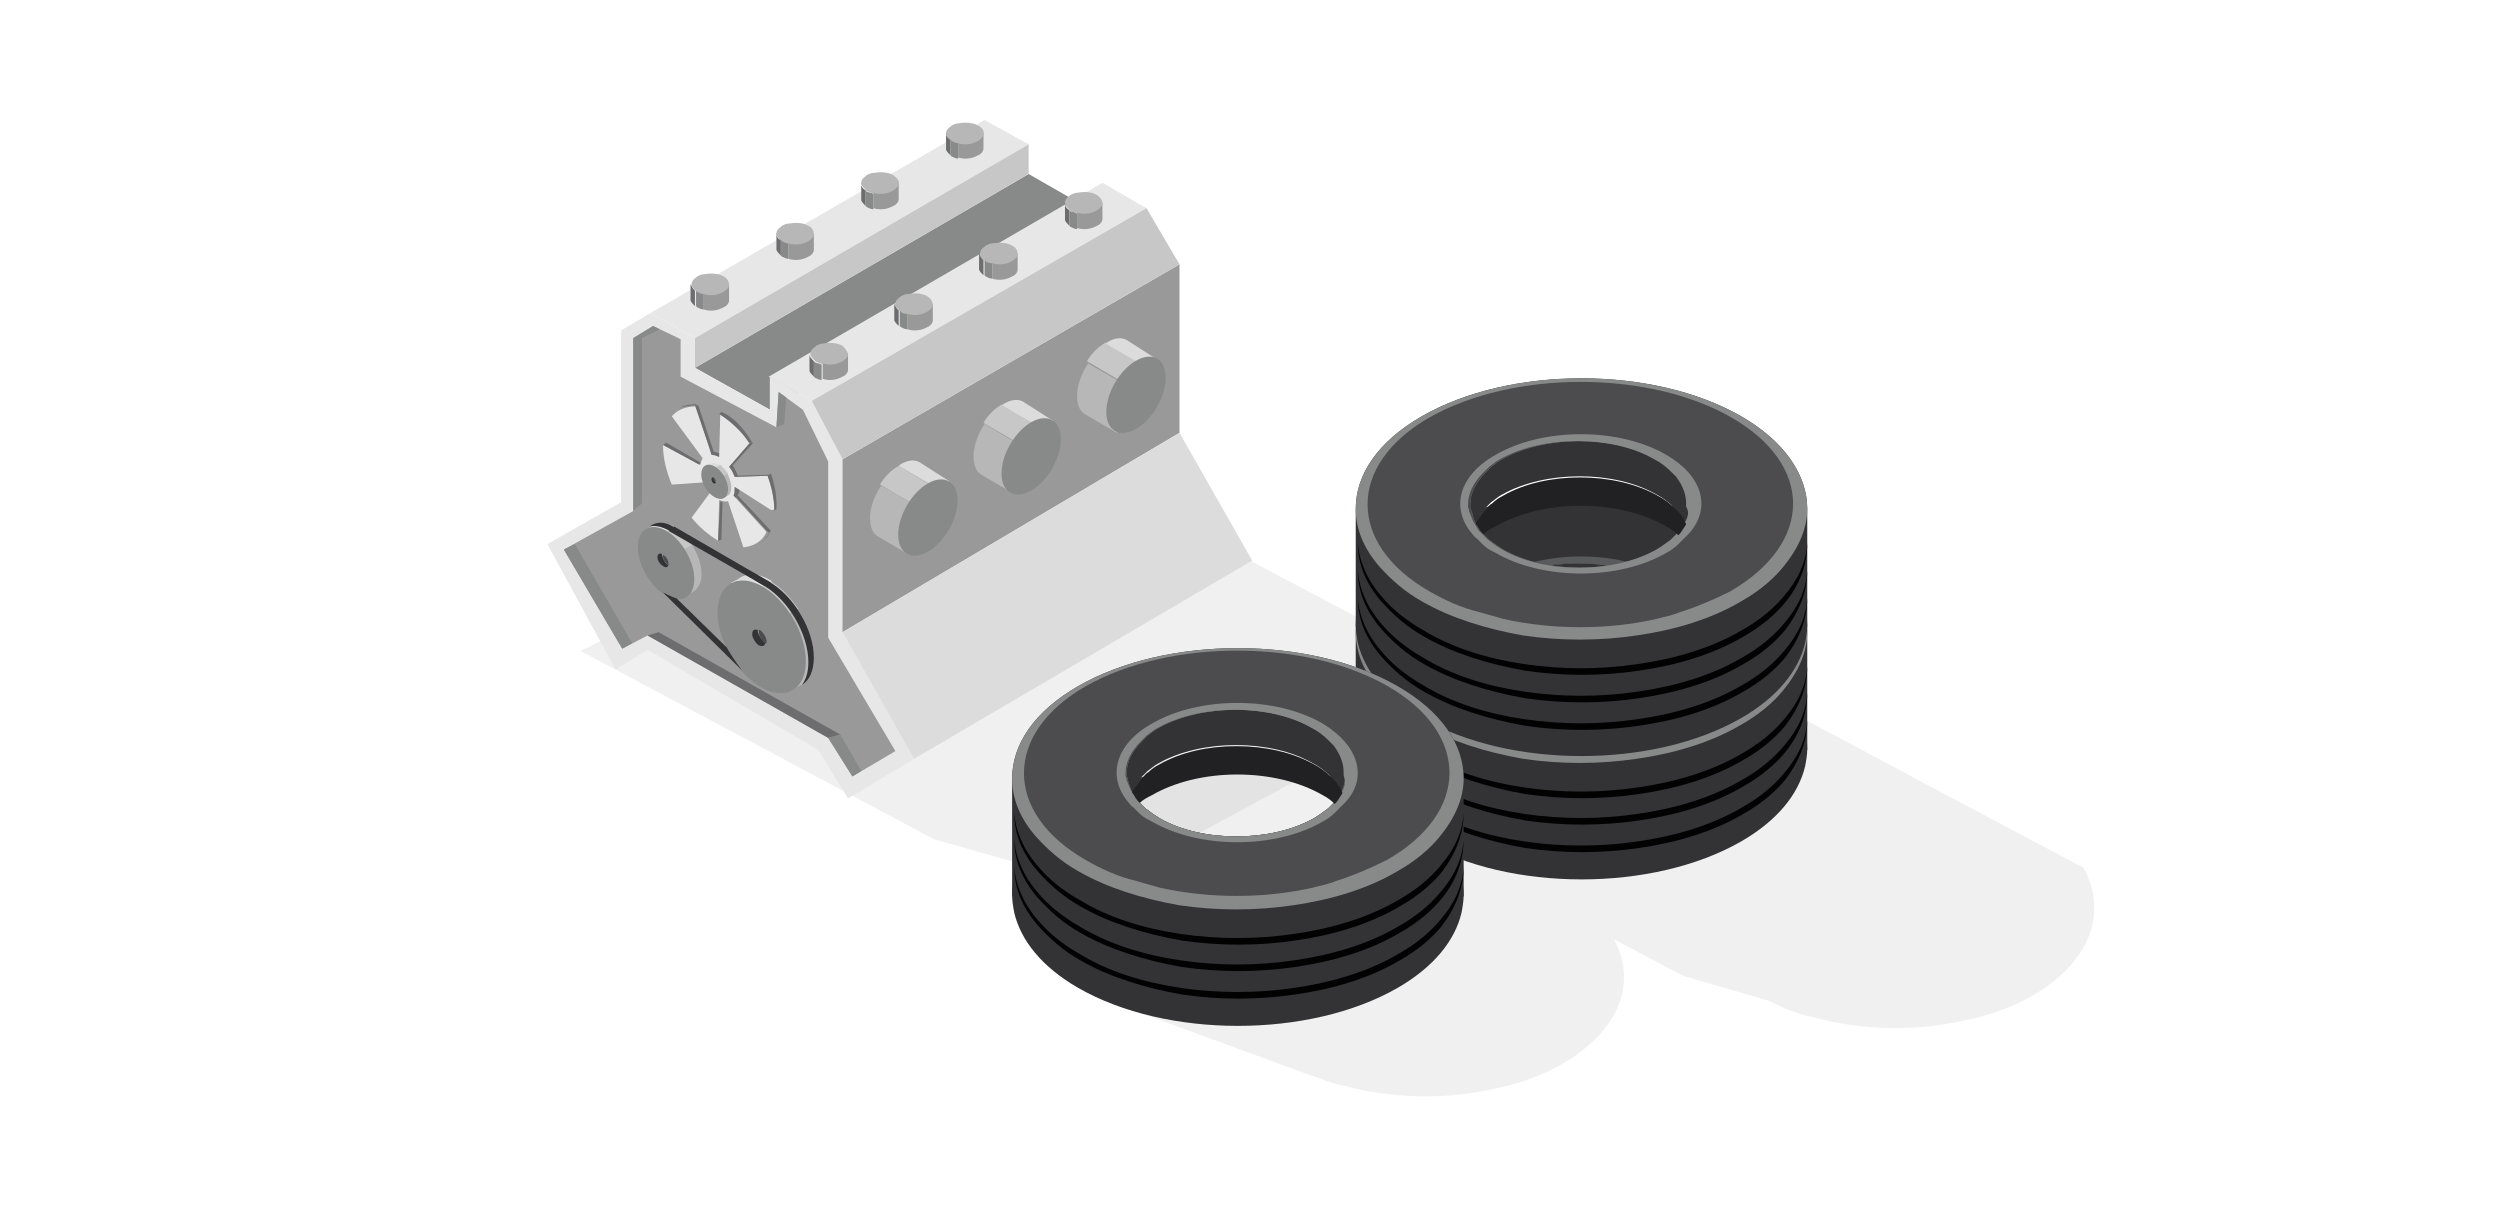 <?xml version="1.0" encoding="utf-8"?>
<!-- Generator: Adobe Illustrator 23.0.1, SVG Export Plug-In . SVG Version: 6.00 Build 0)  -->
<svg version="1.1" id="Layer_1" xmlns="http://www.w3.org/2000/svg" xmlns:xlink="http://www.w3.org/1999/xlink" x="0px" y="0px"
	 viewBox="0 0 227 111" style="enable-background:new 0 0 227 111;" xml:space="preserve">
<style type="text/css">
	.st0{opacity:0.15;fill:#9A9999;}
	.st1{fill:#DCDCDC;}
	.st2{fill:#E8E7E7;}
	.st3{fill:#C8C7C7;}
	.st4{fill:#EC641C;}
	.st5{fill:#E0E0E0;}
	.st6{fill:#CDCCCC;}
	.st7{fill:#EFEFEF;}
	.st8{fill:#999999;}
	.st9{fill:#676767;}
	.st10{fill:#A5A4A4;}
	.st11{fill:none;stroke:#676767;stroke-width:1.181;stroke-miterlimit:10;}
	.st12{fill:#919191;}
	.st13{fill:#B04C17;}
	.st14{fill:#EC681C;}
	.st15{fill:#CC5816;}
	.st16{fill:#EF7D2F;}
	.st17{fill:#DD6011;}
	.st18{fill:none;stroke:#CC5816;stroke-width:1.181;stroke-miterlimit:10;}
	.st19{fill:none;stroke:#919191;stroke-width:1.181;stroke-miterlimit:10;}
	.st20{fill:#F2F2F2;}
	.st21{fill:#B8B7B7;}
	.st22{fill:#E7E8EA;}
	.st23{fill:#9E9E9E;}
	.st24{fill:#CC5716;}
	.st25{fill:#EF7C2E;}
	.st26{fill:#BA5217;}
	.st27{opacity:0.25;}
	.st28{fill:#F49C5D;}
	.st29{fill:#888989;}
	.st30{fill:#444446;}
	.st31{fill:#333235;}
	.st32{fill:#6D6C6F;}
	.st33{fill:#252526;}
	.st34{fill:#C4C6C7;}
	.st35{fill:#9A9999;}
	.st36{fill:#AEADAD;}
	.st37{fill:#DDDDDD;}
	.st38{fill:#374044;}
	.st39{fill:#2D353A;}
	.st40{fill:#384955;}
	.st41{fill:#334049;}
	.st42{fill:#CFCECE;}
	.st43{fill:#4C4C4E;}
	.st44{fill:#2E2E2E;}
	.st45{fill:#FFFFFF;}
	.st46{fill:#434344;}
	.st47{fill:#FFCC07;}
	.st48{fill:#323E48;}
	.st49{fill:#020203;}
	.st50{fill:#595A5B;}
	.st51{fill:#212123;}
	.st52{fill:#47515A;}
</style>
<g>
	<polygon class="st0" points="84.8,76.2 99.9,80.5 134.3,61.9 99.9,43.7 78.4,46.8 52.7,59.1 	"/>
	<g>
		<g>
			<polygon class="st29" points="63.1,33.4 69.9,37.2 100.2,19.7 93.4,15.8 			"/>
			<polygon class="st2" points="69.8,34.2 73.7,36.4 104.1,18.9 100.1,16.6 			"/>
			<polygon class="st2" points="59.1,28.4 63.1,30.7 93.4,13.1 89.4,10.9 			"/>
			<g>
				<path class="st8" d="M77,33.6L77,33.6L77,33.6c0,0.2-0.2,0.5-0.5,0.6c-0.5,0.3-1.2,0.4-1.8,0.2v-1.4c-0.2,0-0.4-0.1-0.6-0.2
					c0,0-0.1-0.1-0.1-0.1c-0.2-0.2-0.4-0.4-0.4-0.6H77v1.3C77,33.6,77,33.6,77,33.6z"/>
				<path class="st21" d="M77,32.2c0,0.2-0.2,0.4-0.5,0.6c-0.5,0.3-1.2,0.4-1.8,0.2c-0.2,0-0.4-0.1-0.6-0.2c0,0-0.1-0.1-0.1-0.1
					c-0.2-0.2-0.4-0.4-0.4-0.6c0-0.2,0.1-0.4,0.4-0.6c0,0,0.1-0.1,0.1-0.1c0.2-0.1,0.4-0.2,0.6-0.2c0.6-0.1,1.3-0.1,1.8,0.2
					C76.8,31.7,77,32,77,32.2z"/>
				<path class="st32" d="M73.9,32.8v1.4c-0.2-0.2-0.3-0.3-0.4-0.5h0v-1.5C73.5,32.4,73.7,32.6,73.9,32.8z"/>
				<path class="st29" d="M74.6,33.1v1.4c-0.2,0-0.4-0.1-0.6-0.2c0,0-0.1-0.1-0.1-0.1v-1.4c0,0,0.1,0.1,0.1,0.1
					C74.2,33,74.4,33,74.6,33.1z"/>
			</g>
			<g>
				<path class="st8" d="M84.7,29.1L84.7,29.1L84.7,29.1c0,0.2-0.2,0.5-0.5,0.6c-0.5,0.3-1.2,0.4-1.8,0.2v-1.4
					c-0.2,0-0.4-0.1-0.6-0.2c0,0-0.1-0.1-0.1-0.1c-0.2-0.2-0.4-0.4-0.4-0.6h3.4v1.3C84.7,29,84.7,29,84.7,29.1z"/>
				<path class="st21" d="M84.7,27.7c0,0.2-0.2,0.4-0.5,0.6c-0.5,0.3-1.2,0.4-1.8,0.2c-0.2,0-0.4-0.1-0.6-0.2c0,0-0.1-0.1-0.1-0.1
					c-0.2-0.2-0.4-0.4-0.4-0.6c0-0.2,0.1-0.4,0.4-0.6c0,0,0.1-0.1,0.1-0.1c0.2-0.1,0.4-0.2,0.6-0.2c0.6-0.1,1.3-0.1,1.8,0.2
					C84.5,27.1,84.7,27.4,84.7,27.7z"/>
				<path class="st32" d="M81.6,28.2v1.4c-0.2-0.2-0.3-0.3-0.4-0.5h0v-1.5C81.3,27.8,81.4,28,81.6,28.2z"/>
				<path class="st29" d="M82.4,28.5v1.4c-0.2,0-0.4-0.1-0.6-0.2c0,0-0.1-0.1-0.1-0.1v-1.4c0,0,0.1,0.1,0.1,0.1
					C81.9,28.4,82.1,28.5,82.4,28.5z"/>
			</g>
			<g>
				<path class="st8" d="M92.4,24.5L92.4,24.5L92.4,24.5c0,0.2-0.2,0.5-0.5,0.6c-0.5,0.3-1.2,0.4-1.8,0.2v-1.4
					c-0.2,0-0.4-0.1-0.6-0.2c0,0-0.1-0.1-0.1-0.1C89.1,23.5,89,23.2,89,23h3.4v1.3C92.4,24.4,92.4,24.4,92.4,24.5z"/>
				<path class="st21" d="M92.4,23.1c0,0.2-0.2,0.4-0.5,0.6c-0.5,0.3-1.2,0.4-1.8,0.2c-0.2,0-0.4-0.1-0.6-0.2c0,0-0.1-0.1-0.1-0.1
					C89.1,23.5,89,23.2,89,23c0-0.2,0.1-0.4,0.4-0.6c0,0,0.1-0.1,0.1-0.1c0.2-0.1,0.4-0.2,0.6-0.2c0.6-0.1,1.3-0.1,1.8,0.2
					C92.3,22.5,92.4,22.8,92.4,23.1z"/>
				<path class="st32" d="M89.3,23.6V25c-0.2-0.2-0.3-0.3-0.4-0.5h0V23C89,23.2,89.1,23.5,89.3,23.6z"/>
				<path class="st29" d="M90.1,23.9v1.4c-0.2,0-0.4-0.1-0.6-0.2c0,0-0.1-0.1-0.1-0.1v-1.4c0,0,0.1,0.1,0.1,0.1
					C89.6,23.8,89.8,23.9,90.1,23.9z"/>
			</g>
			<g>
				<path class="st8" d="M100.1,19.9L100.1,19.9L100.1,19.9c0,0.2-0.2,0.5-0.5,0.6c-0.5,0.3-1.2,0.4-1.8,0.2v-1.4
					c-0.2,0-0.4-0.1-0.6-0.2c0,0-0.1-0.1-0.1-0.1c-0.2-0.2-0.4-0.4-0.4-0.6h3.4v1.3C100.1,19.8,100.1,19.9,100.1,19.9z"/>
				<path class="st21" d="M100.1,18.5c0,0.2-0.2,0.4-0.5,0.6c-0.5,0.3-1.2,0.4-1.8,0.2c-0.2,0-0.4-0.1-0.6-0.2c0,0-0.1-0.1-0.1-0.1
					c-0.2-0.2-0.4-0.4-0.4-0.6c0-0.2,0.1-0.4,0.4-0.6c0,0,0.1-0.1,0.1-0.1c0.2-0.1,0.4-0.2,0.6-0.2c0.6-0.1,1.3-0.1,1.8,0.2
					C100,18,100.1,18.2,100.1,18.5z"/>
				<path class="st32" d="M97.1,19.1v1.4c-0.2-0.2-0.3-0.3-0.4-0.5h0v-1.5C96.7,18.7,96.8,18.9,97.1,19.1z"/>
				<path class="st29" d="M97.8,19.4v1.4c-0.2,0-0.4-0.1-0.6-0.2c0,0-0.1-0.1-0.1-0.1v-1.4c0,0,0.1,0.1,0.1,0.1
					C97.4,19.2,97.6,19.3,97.8,19.4z"/>
			</g>
			<g>
				<path class="st8" d="M66.2,27.3L66.2,27.3L66.2,27.3c0,0.2-0.2,0.5-0.5,0.6c-0.5,0.3-1.2,0.4-1.8,0.2v-1.4
					c-0.2,0-0.4-0.1-0.6-0.2c0,0-0.1-0.1-0.1-0.1c-0.2-0.2-0.4-0.4-0.4-0.6h3.4v1.3C66.2,27.2,66.2,27.2,66.2,27.3z"/>
				<path class="st21" d="M66.2,25.9c0,0.2-0.2,0.4-0.5,0.6c-0.5,0.3-1.2,0.4-1.8,0.2c-0.2,0-0.4-0.1-0.6-0.2c0,0-0.1-0.1-0.1-0.1
					c-0.2-0.2-0.4-0.4-0.4-0.6c0-0.2,0.1-0.4,0.4-0.6c0,0,0.1-0.1,0.1-0.1c0.2-0.1,0.4-0.2,0.6-0.2c0.6-0.1,1.3-0.1,1.8,0.2
					C66.1,25.3,66.2,25.6,66.2,25.9z"/>
				<path class="st32" d="M63.1,26.4v1.4c-0.2-0.2-0.3-0.3-0.4-0.5h0v-1.5C62.8,26,62.9,26.2,63.1,26.4z"/>
				<path class="st29" d="M63.9,26.7v1.4c-0.2,0-0.4-0.1-0.6-0.2c0,0-0.1-0.1-0.1-0.1v-1.4c0,0,0.1,0.1,0.1,0.1
					C63.5,26.6,63.7,26.7,63.9,26.7z"/>
			</g>
			<g>
				<path class="st8" d="M73.9,22.7L73.9,22.7L73.9,22.7c0,0.2-0.2,0.5-0.5,0.6c-0.5,0.3-1.2,0.4-1.8,0.2v-1.4
					c-0.2,0-0.4-0.1-0.6-0.2c0,0-0.1-0.1-0.1-0.1c-0.2-0.2-0.4-0.4-0.4-0.6h3.4v1.3C73.9,22.6,73.9,22.7,73.9,22.7z"/>
				<path class="st21" d="M73.9,21.3c0,0.2-0.2,0.4-0.5,0.6c-0.5,0.3-1.2,0.4-1.8,0.2c-0.2,0-0.4-0.1-0.6-0.2c0,0-0.1-0.1-0.1-0.1
					c-0.2-0.2-0.4-0.4-0.4-0.6c0-0.2,0.1-0.4,0.4-0.6c0,0,0.1-0.1,0.1-0.1c0.2-0.1,0.4-0.2,0.6-0.2c0.6-0.1,1.3-0.1,1.8,0.2
					C73.8,20.7,73.9,21,73.9,21.3z"/>
				<path class="st32" d="M70.9,21.8v1.4c-0.2-0.2-0.3-0.3-0.4-0.5h0v-1.5C70.5,21.4,70.6,21.7,70.9,21.8z"/>
				<path class="st29" d="M71.6,22.1v1.4c-0.2,0-0.4-0.1-0.6-0.2c0,0-0.1-0.1-0.1-0.1v-1.4c0,0,0.1,0.1,0.1,0.1
					C71.2,22,71.4,22.1,71.6,22.1z"/>
			</g>
			<g>
				<path class="st8" d="M81.6,18.1L81.6,18.1L81.6,18.1c0,0.2-0.2,0.5-0.5,0.6c-0.5,0.3-1.2,0.4-1.8,0.2v-1.4
					c-0.2,0-0.4-0.1-0.6-0.2c0,0-0.1-0.1-0.1-0.1c-0.2-0.2-0.4-0.4-0.4-0.6h3.4V18C81.6,18,81.6,18.1,81.6,18.1z"/>
				<path class="st21" d="M81.6,16.7c0,0.2-0.2,0.4-0.5,0.6c-0.5,0.3-1.2,0.4-1.8,0.2c-0.2,0-0.4-0.1-0.6-0.2c0,0-0.1-0.1-0.1-0.1
					c-0.2-0.2-0.4-0.4-0.4-0.6c0-0.2,0.1-0.4,0.4-0.6c0,0,0.1-0.1,0.1-0.1c0.2-0.1,0.4-0.2,0.6-0.2c0.6-0.1,1.3-0.1,1.8,0.2
					C81.5,16.2,81.7,16.5,81.6,16.7z"/>
				<path class="st32" d="M78.6,17.3v1.4c-0.2-0.2-0.3-0.3-0.4-0.5h0v-1.5C78.2,16.9,78.3,17.1,78.6,17.3z"/>
				<path class="st29" d="M79.3,17.6V19c-0.2,0-0.4-0.1-0.6-0.2c0,0-0.1-0.1-0.1-0.1v-1.4c0,0,0.1,0.1,0.1,0.1
					C78.9,17.5,79.1,17.5,79.3,17.6z"/>
			</g>
			<g>
				<path class="st8" d="M89.3,13.5L89.3,13.5L89.3,13.5c0,0.2-0.2,0.5-0.5,0.6c-0.5,0.3-1.2,0.4-1.8,0.2V13c-0.2,0-0.4-0.1-0.6-0.2
					c0,0-0.1-0.1-0.1-0.1c-0.2-0.2-0.4-0.4-0.4-0.6h3.4v1.3C89.3,13.5,89.3,13.5,89.3,13.5z"/>
				<path class="st21" d="M89.3,12.2c0,0.2-0.2,0.4-0.5,0.6c-0.5,0.3-1.2,0.4-1.8,0.2c-0.2,0-0.4-0.1-0.6-0.2c0,0-0.1-0.1-0.1-0.1
					c-0.2-0.2-0.4-0.4-0.4-0.6c0-0.2,0.1-0.4,0.4-0.6c0,0,0.1-0.1,0.1-0.1c0.2-0.1,0.4-0.2,0.6-0.2c0.6-0.1,1.3-0.1,1.8,0.2
					C89.2,11.6,89.4,11.9,89.3,12.2z"/>
				<path class="st32" d="M86.3,12.7v1.4c-0.2-0.2-0.3-0.3-0.4-0.5h0v-1.5C85.9,12.3,86,12.5,86.3,12.7z"/>
				<path class="st29" d="M87,13v1.4c-0.2,0-0.4-0.1-0.6-0.2c0,0-0.1-0.1-0.1-0.1v-1.4c0,0,0.1,0.1,0.1,0.1C86.6,12.9,86.8,13,87,13
					z"/>
			</g>
			<polygon class="st3" points="63.1,30.7 93.4,13.1 93.4,15.8 63.1,33.4 			"/>
			<polygon class="st2" points="63.1,30.7 63.1,33.4 69.9,37.2 69.9,34.2 73.7,36.4 76.5,41.7 76.5,57.4 83,68.9 77,72.5 74.3,68.1 
				58.8,59 55.9,60.8 49.7,49.4 56.4,45.6 56.4,30 59.1,28.4 			"/>
			<polygon class="st8" points="51.2,49.9 57.5,46.4 57.5,30.7 59.3,29.6 61.8,30.8 61.8,34.2 70.5,38.8 70.7,35.6 72.9,37.2 
				75.2,41.9 75.2,57.9 81.3,68.2 77.4,70.5 75.2,67 58.8,57.7 56.5,58.9 			"/>
			<polygon class="st8" points="76.5,57.4 76.5,41.7 107.1,24 107.1,39.3 			"/>
			<g>
				<path class="st21" d="M84,46.4l1.1-0.6l-2.5,4.6l-2.9-1.7c0,0,0,0,0,0l0,0l0,0c-0.5-0.3-0.7-0.9-0.7-1.7c0-0.9,0.4-2,1-2.9
					L84,46.4z"/>
				<path class="st3" d="M85.6,44.7l-0.6,1L84,46.4L79.9,44c0.4-0.7,1-1.3,1.7-1.7L85.6,44.7z"/>
				<path class="st1" d="M86.2,43.7l-0.5,1l-4.1-2.4c0,0,0.1,0,0.1-0.1c0.8-0.5,1.5-0.5,2-0.1v0L86.2,43.7z"/>
				<ellipse transform="matrix(0.503 -0.864 0.864 0.503 1.242 96.187)" class="st29" cx="84.3" cy="47" rx="3.8" ry="2.2"/>
			</g>
			<g>
				<path class="st21" d="M93.4,40.9l1.1-0.6L92,44.8l-2.9-1.7c0,0,0,0,0,0l0,0l0,0c-0.5-0.3-0.7-0.9-0.7-1.7c0-0.9,0.4-2,1-2.9
					L93.4,40.9z"/>
				<path class="st3" d="M95.1,39.2l-0.6,1l-1.1,0.6l-4.1-2.4c0.4-0.7,1-1.3,1.7-1.7L95.1,39.2z"/>
				<path class="st1" d="M95.6,38.2l-0.5,1L91,36.8c0,0,0.1,0,0.1-0.1c0.8-0.5,1.5-0.5,2-0.1v0L95.6,38.2z"/>
				
					<ellipse transform="matrix(0.503 -0.864 0.864 0.503 10.733 101.571)" class="st29" cx="93.7" cy="41.4" rx="3.8" ry="2.2"/>
			</g>
			<g>
				<g>
					<g>
						
							<ellipse transform="matrix(0.864 -0.503 0.503 0.864 -12.855 38.83)" class="st32" cx="65.5" cy="43.2" rx="1.4" ry="2.4"/>
						<path class="st2" d="M70.3,46.2c0-1-0.2-2-0.6-3l-3,0.1c-0.1-0.3-0.3-0.7-0.5-0.9l1.9-2.2c-0.8-1.1-1.7-2-2.7-2.6l-0.1,3.9
							c0,0,0,0,0,0c-0.2-0.1-0.5-0.2-0.7-0.2l-1.4-4.4c-0.9,0-1.7,0.3-2.2,0.9l2.8,3.8c-0.1,0.2-0.2,0.4-0.2,0.6l-3.4-1.8v0
							c0,1.2,0.3,2.4,0.8,3.6l2.9-0.2c0.2,0.3,0.4,0.6,0.6,0.9L62.8,47c0.7,0.9,1.6,1.6,2.4,2.1c0,0,0,0,0,0l0.1-3.7
							c0.3,0.1,0.6,0.2,0.8,0.1l1.4,4.2c0.9-0.1,1.7-0.5,2.1-1.4l-3-3.3c0.1-0.2,0.1-0.4,0.1-0.7c0,0,0-0.1,0-0.1l3.3,2.1
							C70.3,46.3,70.3,46.3,70.3,46.2z"/>
					</g>
					<polygon class="st32" points="63.1,36.8 63.4,36.8 64.8,41 64.6,41.2 					"/>
					<polygon class="st32" points="60.2,40.4 60.5,40.2 63.6,42 63.5,42.2 					"/>
					<path class="st32" d="M65.2,49.1l0.2-3.6c0,0,0.1,0.1,0.2,0.1L65.5,49L65.2,49.1z"/>
					<polygon class="st32" points="66.5,42.3 68.4,40.2 68.1,40.2 66.2,42.4 					"/>
					<path class="st32" d="M65.3,37.6c0,0,1.7,1,2.7,2.6l0.3,0c0,0-1.1-2.1-2.8-2.8L65.3,37.6z"/>
					<polygon class="st32" points="66.7,43.3 69.7,43.2 70,43.1 66.9,43.2 					"/>
					<path class="st32" d="M70.3,46.4c0,0,0.1-1.2-0.6-3.2l0.3-0.2c0,0,0.6,1.6,0.5,3.2L70.3,46.4z"/>
					<polygon class="st32" points="66.8,45.1 67,45 70,48.2 69.8,48.4 					"/>
					<path class="st32" d="M68.8,49.5c0,0,0.4-0.2,1-1l0.2-0.2C70,48.2,69.8,48.8,68.8,49.5z"/>
				</g>
				<path class="st32" d="M63.1,36.8c0,0-0.6,0-1.3,0.2c0,0,0.4-0.3,1.5-0.3L63.1,36.8z"/>
			</g>
			<g>
				<path class="st21" d="M102.8,35.3l1.1-0.6l-2.5,4.6l-2.9-1.7c0,0,0,0,0,0l0,0l0,0c-0.5-0.3-0.7-0.9-0.7-1.7c0-0.9,0.4-2,1-2.9
					L102.8,35.3z"/>
				<path class="st3" d="M104.5,33.6l-0.6,1l-1.1,0.6l-4.1-2.4c0.4-0.7,1-1.3,1.7-1.7L104.5,33.6z"/>
				<path class="st1" d="M105,32.6l-0.5,1l-4.1-2.4c0,0,0.1,0,0.1-0.1c0.8-0.5,1.5-0.5,2-0.1v0L105,32.6z"/>
				
					<ellipse transform="matrix(0.503 -0.864 0.864 0.503 20.224 106.955)" class="st29" cx="103.2" cy="35.9" rx="3.8" ry="2.2"/>
			</g>
			<polygon class="st3" points="73.7,36.4 104.1,18.9 107.1,24 76.5,41.7 			"/>
			<polygon class="st1" points="83,68.9 76.5,57.4 107.1,39.3 113.7,50.9 			"/>
			<g>
				<g>
					<path class="st21" d="M69.7,56.9L68,56l3.7,6.8l1-0.6c0,0,0,0,0.1,0l0,0l0,0c0.7-0.4,1.1-1.3,1.1-2.5c0-1.4-0.6-3-1.4-4.3
						L69.7,56.9z"/>
					<path class="st3" d="M67.2,54.4L68,56l1.6,0.9l2.9-1.6c-0.7-1-1.5-1.9-2.5-2.5L67.2,54.4z"/>
					<path class="st1" d="M66.4,52.9l0.8,1.5l2.9-1.6c0,0-0.1-0.1-0.1-0.1c-1.2-0.7-2.3-0.7-3-0.1v0L66.4,52.9z"/>
					
						<ellipse transform="matrix(0.864 -0.503 0.503 0.864 -19.698 42.694)" class="st29" cx="69.2" cy="57.8" rx="3.3" ry="5.6"/>
					<g>
						<path class="st31" d="M69.5,58.4c-0.1,0.3-0.3,0.3-0.6,0.2c-0.3-0.2-0.6-0.7-0.6-1c0-0.4,0.2-0.5,0.5-0.4c0,0,0,0.1,0,0.2
							C68.9,57.7,69.2,58.2,69.5,58.4C69.5,58.4,69.5,58.4,69.5,58.4z"/>
						<path class="st43" d="M69.6,58.2c0,0.1,0,0.1,0,0.2c0,0,0,0-0.1,0c-0.3-0.2-0.6-0.7-0.6-1c0-0.1,0-0.1,0-0.2c0,0,0,0,0.1,0
							C69.3,57.4,69.6,57.9,69.6,58.2z"/>
					</g>
				</g>
				<g>
					<g>
						<path class="st21" d="M60.8,50.5l-1-0.6l2.3,4.3l0.9-0.5c0,0,0,0,0,0l0,0l0,0c0.4-0.3,0.7-0.8,0.7-1.6c0-0.9-0.4-1.9-0.9-2.7
							L60.8,50.5z"/>
						<path class="st3" d="M59.3,49l0.5,1l1,0.6l2-1.1c-0.4-0.7-1-1.2-1.6-1.6L59.3,49z"/>
						<path class="st1" d="M58.8,48l0.5,1l2-1.1c0,0-0.1,0-0.1-0.1c-0.8-0.4-1.5-0.4-1.9-0.1v0L58.8,48z"/>
						
							<ellipse transform="matrix(0.864 -0.503 0.503 0.864 -17.496 37.419)" class="st29" cx="60.5" cy="51.1" rx="2.1" ry="3.6"/>
					</g>
					<g>
						<path class="st31" d="M60.7,51.3c-0.1,0.2-0.2,0.3-0.5,0.1c-0.3-0.2-0.5-0.5-0.5-0.8c0-0.3,0.2-0.4,0.4-0.3c0,0,0,0.1,0,0.1
							C60.2,50.8,60.4,51.2,60.7,51.3C60.7,51.3,60.7,51.3,60.7,51.3z"/>
						<path class="st43" d="M60.7,51.2c0,0,0,0.1,0,0.1c0,0,0,0,0,0c-0.3-0.2-0.5-0.5-0.5-0.8c0,0,0-0.1,0-0.1c0,0,0,0,0,0
							C60.5,50.5,60.7,50.9,60.7,51.2z"/>
					</g>
				</g>
				<polygon class="st31" points="60.7,48.2 69.4,53.2 70,52.9 61.2,47.8 				"/>
				<path class="st31" d="M73.9,59.7c0,1.2-0.4,2.1-1.1,2.5c0.4-0.5,0.6-1.2,0.6-2.1c0-2.5-1.8-5.6-4-6.9c-1.2-0.7-1.9-1.3-2.8-1.9
					c1,0.3,1.8,0.7,3.2,1.5C72.1,54.1,73.9,57.2,73.9,59.7z"/>
				<path class="st31" d="M60.6,48.1c-0.6-0.3-1.1-0.4-1.6-0.3c0.5-0.4,1.3-0.5,2.1,0C62.5,48.6,62,48.9,60.6,48.1z"/>
				<path class="st31" d="M60.2,53.8l7.2,7.1c0,0-1-1.3-1.4-2.1l-4.6-4.5C61.5,54.4,60.8,54.1,60.2,53.8z"/>
			</g>
			<polygon class="st32" points="58.8,57.7 59.8,57.4 76.3,66.7 75.2,67 			"/>
			<polygon class="st29" points="75.2,67 76.3,66.7 78.2,70 77.4,70.5 			"/>
			<polygon class="st29" points="57.5,30.7 58.3,30.7 58.3,45.7 57.5,46.4 			"/>
			<polygon class="st29" points="59.3,29.6 57.5,30.7 58.3,30.7 59.9,29.9 			"/>
			<polygon class="st29" points="70.7,35.6 70.5,38.8 71.2,38.5 71.4,36.1 			"/>
			<polygon class="st29" points="56.5,58.9 57.4,58.4 52.2,49.4 51.2,49.9 			"/>
		</g>
		<g>
			<g>
				<path class="st21" d="M65.1,43.4l-0.5-0.3l1.1,2.1l0.4-0.2c0,0,0,0,0,0l0,0l0,0c0.2-0.1,0.3-0.4,0.3-0.8c0-0.4-0.2-0.9-0.4-1.3
					L65.1,43.4z"/>
				<path class="st3" d="M64.3,42.7l0.3,0.5l0.5,0.3l1-0.5c-0.2-0.3-0.5-0.6-0.7-0.8L64.3,42.7z"/>
				<path class="st1" d="M64.1,42.2l0.2,0.5l1-0.5c0,0,0,0,0,0c-0.4-0.2-0.7-0.2-0.9,0v0L64.1,42.2z"/>
				<ellipse transform="matrix(0.864 -0.503 0.503 0.864 -13.165 38.636)" class="st29" cx="64.9" cy="43.7" rx="1" ry="1.7"/>
			</g>
			<g>
				<path class="st31" d="M65,43.8c0,0.1-0.1,0.1-0.2,0.1c-0.1-0.1-0.2-0.2-0.2-0.4c0-0.1,0.1-0.2,0.2-0.1c0,0,0,0,0,0.1
					C64.8,43.5,64.9,43.7,65,43.8C65,43.8,65,43.8,65,43.8z"/>
				<path class="st43" d="M65,43.7C65,43.8,65,43.8,65,43.7C65,43.8,65,43.8,65,43.7c-0.2,0-0.3-0.2-0.3-0.3c0,0,0,0,0-0.1
					c0,0,0,0,0,0C64.9,43.4,65,43.6,65,43.7z"/>
			</g>
		</g>
	</g>
	<path class="st0" d="M184.9,90.2c-1.3,0.8-2.7,1.4-4.3,1.9c-0.7,0.2-1.3,0.4-2,0.5c-4.2,1-8.8,1-13,0c-0.7-0.2-1.4-0.3-2-0.5
		c-1-0.3-2-0.7-2.9-1.2l-7.9-2.3l-6.2-3.3c0,0,0,0,0,0.1c2,3.8,0.5,8-4.4,11c-1.3,0.8-2.7,1.4-4.3,1.9c-0.7,0.2-1.3,0.4-2,0.5
		c-4.2,1-8.8,1-13,0c-0.7-0.2-1.4-0.3-2-0.5c-1-0.3-18.9-6.9-18.9-6.9l-4.3-16.6l7-5.7l16.5,0.2l8.4,6.1l18.4-8.7l16-1.3l11.8,6.3
		l13.4,7.1c0,0.1,0.1,0.2,0.1,0.2C191.3,82.9,189.8,87.2,184.9,90.2z"/>
	<g>
		<path class="st31" d="M158.1,49c-8-4.6-21-4.6-29,0c-4,2.3-6,5.3-6,8.4v10.7h41V57.3C164.1,54.3,162.1,51.3,158.1,49z M153.4,60.4
			c-0.1,0.8-0.4,1.6-1,2.3c-0.2,0.2-0.4,0.4-0.6,0.6c0,0,0,0,0,0c-0.4,0.3-0.8,0.6-1.3,0.9c-3.9,2.2-10.2,2.2-14,0
			c-0.5-0.3-0.9-0.6-1.3-0.9c0,0,0,0,0,0c-0.2-0.2-0.4-0.4-0.6-0.6c-0.1-0.1-0.1-0.1-0.2-0.2c-0.1-0.1-0.2-0.3-0.3-0.5
			c-0.2-0.3-0.3-0.6-0.4-1c0-0.1,0-0.1-0.1-0.2c0-0.1,0-0.3-0.1-0.4c0-0.1,0-0.2,0-0.3c0-1,0.5-2,1.4-2.9c0.2-0.2,0.3-0.3,0.5-0.5
			c0.3-0.2,0.6-0.5,1-0.7c3.9-2.2,10.2-2.2,14,0c0.6,0.3,1.1,0.7,1.5,1.1c0.2,0.2,0.3,0.3,0.5,0.5c0.6,0.8,0.9,1.6,0.9,2.4
			C153.4,60.2,153.4,60.3,153.4,60.4z"/>
		<path class="st31" d="M158.1,59.6c-8-4.6-21-4.6-29,0c-4,2.3-6,5.3-6,8.4c0,0.5,0.1,1.1,0.2,1.6c0.6,2.5,2.5,4.9,5.8,6.8
			c8,4.6,21,4.6,29,0c3.3-1.9,5.2-4.3,5.8-6.8c0.1-0.5,0.2-1.1,0.2-1.6C164.1,64.9,162.1,61.9,158.1,59.6z M135.8,58.7
			c4.3-2.5,11.2-2.5,15.5,0c0.4,0.2,0.8,0.5,1.1,0.8c-0.2,0.2-0.4,0.4-0.6,0.6c0,0,0,0,0,0c-0.4,0.3-0.8,0.6-1.3,0.9
			c-3.9,2.2-10.2,2.2-14,0c-0.5-0.3-0.9-0.6-1.3-0.9c0,0,0,0,0,0c-0.2-0.2-0.4-0.4-0.6-0.6C135,59.2,135.4,59,135.8,58.7z"/>
		<path class="st29" d="M158.1,49c-8-4.6-21-4.6-29,0c-4,2.3-6,5.3-6,8.4c0,1.8,0.7,3.6,2.2,5.3c1,1.1,2.2,2.2,3.8,3.1
			c2.6,1.5,5.8,2.5,9.2,3.1h0c3.4,0.5,6.9,0.5,10.3,0c3.5-0.5,6.8-1.5,9.5-3.1c1.6-0.9,2.9-2,3.8-3.1c1.4-1.7,2.2-3.5,2.2-5.3
			C164.1,54.3,162.1,51.3,158.1,49z M153.4,57.2c-0.1,0.8-0.4,1.6-1,2.3c-0.2,0.2-0.4,0.4-0.6,0.6v0h0c-0.4,0.3-0.8,0.6-1.3,0.9
			c-3.9,2.2-10.2,2.2-14,0c-0.5-0.3-0.9-0.6-1.3-0.9h0v0c-0.2-0.2-0.4-0.4-0.6-0.6c-0.1-0.1-0.1-0.1-0.2-0.2
			c-0.1-0.1-0.2-0.3-0.3-0.5c-0.2-0.3-0.3-0.6-0.4-1c0-0.1,0-0.1-0.1-0.2c0-0.1,0-0.3-0.1-0.4c0-0.1,0-0.2,0-0.3c0-1,0.5-2,1.4-2.9
			c0.2-0.2,0.3-0.3,0.5-0.5c0.3-0.2,0.6-0.5,1-0.7c3.9-2.2,10.2-2.2,14,0c0.6,0.3,1.1,0.7,1.5,1.1c0.2,0.2,0.3,0.3,0.5,0.5
			c0.6,0.8,0.9,1.6,0.9,2.4C153.4,57,153.4,57.1,153.4,57.2z"/>
		<path class="st49" d="M164.1,60.5c-0.1,1.7-0.8,3.3-2.1,4.8c-0.9,1.1-2.2,2.2-3.8,3.1c-2.7,1.6-6,2.6-9.5,3.1
			c-3.4,0.5-6.9,0.5-10.3,0h0c-3.4-0.5-6.6-1.5-9.2-3.1c-1.6-0.9-2.9-2-3.8-3.1c-1.3-1.5-2-3.2-2.1-4.8c0,0.1,0,0,0,0.1
			c0,1.8,0.7,3.6,2.2,5.3c1,1.1,2.2,2.2,3.8,3.1c2.6,1.5,5.8,2.5,9.2,3.1h0c3.4,0.5,6.9,0.5,10.3,0c3.5-0.5,6.8-1.5,9.5-3.1
			c1.6-0.9,2.9-2,3.8-3.1C163.4,64.2,164.1,62.4,164.1,60.5C164.1,60.4,164.1,60.6,164.1,60.5z"/>
		<path class="st49" d="M164.1,62.9c-0.1,1.7-0.8,3.3-2.1,4.8c-0.9,1.1-2.2,2.2-3.8,3.1c-2.7,1.6-6,2.6-9.5,3.1
			c-3.4,0.5-6.9,0.5-10.3,0h0c-3.4-0.5-6.6-1.5-9.2-3.1c-1.6-0.9-2.9-2-3.8-3.1c-1.3-1.5-2-3.2-2.1-4.8c0,0.1,0,0,0,0.1
			c0,1.8,0.7,3.6,2.2,5.3c1,1.1,2.2,2.2,3.8,3.1c2.6,1.5,5.8,2.5,9.2,3.1h0c3.4,0.5,6.9,0.5,10.3,0c3.5-0.5,6.8-1.5,9.5-3.1
			c1.6-0.9,2.9-2,3.8-3.1C163.4,66.7,164.1,64.9,164.1,62.9C164.1,62.9,164.1,63.1,164.1,62.9z"/>
		<path class="st49" d="M164.1,65.4c-0.1,1.7-0.8,3.3-2.1,4.8c-0.9,1.1-2.2,2.2-3.8,3.1c-2.7,1.6-6,2.6-9.5,3.1
			c-3.4,0.5-6.9,0.5-10.3,0h0c-3.4-0.5-6.6-1.5-9.2-3.1c-1.6-0.9-2.9-2-3.8-3.1c-1.3-1.5-2-3.2-2.1-4.8c0,0.1,0,0,0,0.1
			c0,1.8,0.7,3.6,2.2,5.3c1,1.1,2.2,2.2,3.8,3.1c2.6,1.5,5.8,2.5,9.2,3.1h0c3.4,0.5,6.9,0.5,10.3,0c3.5-0.5,6.8-1.5,9.5-3.1
			c1.6-0.9,2.9-2,3.8-3.1C163.4,69.1,164.1,67.3,164.1,65.4C164.1,65.4,164.1,65.5,164.1,65.4z"/>
		<path class="st31" d="M157.2,49c-7.5-4.3-19.8-4.3-27.4,0c-7.5,4.3-7.5,11.5,0,15.8c1.4,0.8,2.9,1.5,4.6,1.9
			c0.7,0.2,1.4,0.4,2.1,0.6c4.5,1,9.5,1,13.9,0c0.7-0.2,1.4-0.3,2.1-0.6c1.6-0.5,3.2-1.2,4.6-1.9C164.7,60.5,164.7,53.3,157.2,49z
			 M153.4,57.2c-0.1,0.8-0.4,1.6-1,2.3c-0.2,0.2-0.4,0.4-0.6,0.6c0,0,0,0,0,0c-0.4,0.3-0.8,0.6-1.3,0.9c-3.9,2.2-10.2,2.2-14,0
			c-0.5-0.3-0.9-0.6-1.3-0.9c0,0,0,0,0,0c-0.2-0.2-0.4-0.4-0.6-0.6c-0.1-0.1-0.1-0.1-0.2-0.2c-0.1-0.1-0.2-0.3-0.3-0.5
			c-0.2-0.3-0.3-0.6-0.4-1c0-0.1,0-0.1-0.1-0.2c0-0.1,0-0.3-0.1-0.4c0-0.1,0-0.2,0-0.3c0-1,0.5-2,1.4-2.9c0.2-0.2,0.3-0.3,0.5-0.5
			c0.3-0.2,0.6-0.5,1-0.7c3.9-2.2,10.2-2.2,14,0c0.6,0.3,1.1,0.7,1.5,1.1c0.2,0.2,0.3,0.3,0.5,0.5c0.6,0.8,0.9,1.6,0.9,2.4
			C153.4,57,153.4,57.1,153.4,57.2z"/>
		<path class="st50" d="M151.3,52.4c-4.3-2.5-11.2-2.5-15.5,0c-3.4,1.9-4.1,4.9-2.1,7.2c0.1,0.1,0.2,0.3,0.4,0.4
			c0.2,0.2,0.4,0.4,0.6,0.6c0.3,0.3,0.7,0.5,1.1,0.7c4.3,2.5,11.2,2.5,15.5,0c0.4-0.2,0.8-0.5,1.1-0.8c0.2-0.2,0.4-0.4,0.6-0.6
			c0.1-0.1,0.3-0.3,0.4-0.4C155.4,57.3,154.6,54.4,151.3,52.4z M153,58.5c-0.2,0.3-0.4,0.7-0.7,1c-0.2,0.2-0.4,0.4-0.6,0.6
			c0,0,0,0,0,0c-0.4,0.3-0.8,0.6-1.3,0.9c-3.9,2.2-10.2,2.2-14,0c-0.5-0.3-0.9-0.6-1.3-0.9c0,0,0,0,0,0c-0.2-0.2-0.4-0.4-0.6-0.6
			c-0.1-0.1-0.1-0.1-0.2-0.2c-0.1-0.1-0.2-0.3-0.3-0.5c-0.1-0.1-0.1-0.2-0.2-0.3c-0.1-0.2-0.2-0.5-0.3-0.7c0-0.1,0-0.1-0.1-0.2
			c0-0.1,0-0.3-0.1-0.4c0-0.1,0-0.2,0-0.3c0-1,0.5-2,1.4-2.9c0.2-0.2,0.3-0.3,0.5-0.5c0.3-0.2,0.6-0.5,1-0.7c3.9-2.2,10.2-2.2,14,0
			c0.6,0.3,1.1,0.7,1.5,1.1c0.2,0.2,0.3,0.3,0.5,0.5c0.6,0.8,0.9,1.6,0.9,2.4c0,0.1,0,0.2,0,0.3C153.4,57.7,153.3,58.1,153,58.5z"/>
		<path class="st51" d="M152.5,57.7c-0.1-0.2-0.3-0.3-0.5-0.5c-0.4-0.4-0.9-0.8-1.5-1.1c-3.9-2.2-10.2-2.2-14,0
			c-0.4,0.2-0.7,0.4-1,0.7c-0.2,0.1-0.4,0.3-0.5,0.5c-0.4,0.4-0.7,0.9-1,1.3c0,0.1,0.1,0.2,0.2,0.3c0.1,0.2,0.2,0.3,0.3,0.5
			c0.1,0.1,0.1,0.1,0.2,0.2c0.3-0.3,0.7-0.5,1.1-0.7c4.3-2.5,11.2-2.5,15.5,0c0.4,0.2,0.8,0.5,1.1,0.8c0.3-0.3,0.5-0.7,0.7-1
			C152.9,58.2,152.7,58,152.5,57.7z"/>
	</g>
	<g>
		<path class="st31" d="M158.1,37.8c-8-4.6-21-4.6-29,0c-4,2.3-6,5.3-6,8.4v10.7h41V46.2C164.1,43.2,162.1,40.1,158.1,37.8z
			 M153.4,49.3c-0.1,0.8-0.4,1.6-1,2.3c-0.2,0.2-0.4,0.4-0.6,0.6c0,0,0,0,0,0c-0.4,0.3-0.8,0.6-1.3,0.9c-3.9,2.2-10.2,2.2-14,0
			c-0.5-0.3-0.9-0.6-1.3-0.9c0,0,0,0,0,0c-0.2-0.2-0.4-0.4-0.6-0.6c-0.1-0.1-0.1-0.1-0.2-0.2c-0.1-0.1-0.2-0.3-0.3-0.5
			c-0.2-0.3-0.3-0.6-0.4-1c0-0.1,0-0.1-0.1-0.2c0-0.1,0-0.3-0.1-0.4c0-0.1,0-0.2,0-0.3c0-1,0.5-2,1.4-2.9c0.2-0.2,0.3-0.3,0.5-0.5
			c0.3-0.2,0.6-0.5,1-0.7c3.9-2.2,10.2-2.2,14,0c0.6,0.3,1.1,0.7,1.5,1.1c0.2,0.2,0.3,0.3,0.5,0.5c0.6,0.8,0.9,1.6,0.9,2.4
			C153.4,49.1,153.4,49.2,153.4,49.3z"/>
		<path class="st31" d="M158.1,48.4c-8-4.6-21-4.6-29,0c-4,2.3-6,5.3-6,8.4c0,0.5,0.1,1.1,0.2,1.6c0.6,2.5,2.5,4.9,5.8,6.8
			c8,4.6,21,4.6,29,0c3.3-1.9,5.2-4.3,5.8-6.8c0.1-0.5,0.2-1.1,0.2-1.6C164.1,53.8,162.1,50.7,158.1,48.4z M135.8,47.6
			c4.3-2.5,11.2-2.5,15.5,0c0.4,0.2,0.8,0.5,1.1,0.8c-0.2,0.2-0.4,0.4-0.6,0.6c0,0,0,0,0,0c-0.4,0.3-0.8,0.6-1.3,0.9
			c-3.9,2.2-10.2,2.2-14,0c-0.5-0.3-0.9-0.6-1.3-0.9c0,0,0,0,0,0c-0.2-0.2-0.4-0.4-0.6-0.6C135,48.1,135.4,47.8,135.8,47.6z"/>
		<path class="st29" d="M158.1,37.8c-8-4.6-21-4.6-29,0c-4,2.3-6,5.3-6,8.4c0,1.8,0.7,3.6,2.2,5.3c1,1.1,2.2,2.2,3.8,3.1
			c2.6,1.5,5.8,2.5,9.2,3.1h0c3.4,0.5,6.9,0.5,10.3,0c3.5-0.5,6.8-1.5,9.5-3.1c1.6-0.9,2.9-2,3.8-3.1c1.4-1.7,2.2-3.5,2.2-5.3
			C164.1,43.2,162.1,40.1,158.1,37.8z M153.4,46.1c-0.1,0.8-0.4,1.6-1,2.3c-0.2,0.2-0.4,0.4-0.6,0.6v0h0c-0.4,0.3-0.8,0.6-1.3,0.9
			c-3.9,2.2-10.2,2.2-14,0c-0.5-0.3-0.9-0.6-1.3-0.9h0v0c-0.2-0.2-0.4-0.4-0.6-0.6c-0.1-0.1-0.1-0.1-0.2-0.2
			c-0.1-0.1-0.2-0.3-0.3-0.5c-0.2-0.3-0.3-0.6-0.4-1c0-0.1,0-0.1-0.1-0.2c0-0.1,0-0.3-0.1-0.4c0-0.1,0-0.2,0-0.3c0-1,0.5-2,1.4-2.9
			c0.2-0.2,0.3-0.3,0.5-0.5c0.3-0.2,0.6-0.5,1-0.7c3.9-2.2,10.2-2.2,14,0c0.6,0.3,1.1,0.7,1.5,1.1c0.2,0.2,0.3,0.3,0.5,0.5
			c0.6,0.8,0.9,1.6,0.9,2.4C153.4,45.9,153.4,46,153.4,46.1z"/>
		<path class="st49" d="M164.1,49.3c-0.1,1.7-0.8,3.3-2.1,4.8c-0.9,1.1-2.2,2.2-3.8,3.1c-2.7,1.6-6,2.6-9.5,3.1
			c-3.4,0.5-6.9,0.5-10.3,0h0c-3.4-0.5-6.6-1.5-9.2-3.1c-1.6-0.9-2.9-2-3.8-3.1c-1.3-1.5-2-3.2-2.1-4.8c0,0.1,0,0,0,0.1
			c0,1.8,0.7,3.6,2.2,5.3c1,1.1,2.2,2.2,3.8,3.1c2.6,1.5,5.8,2.5,9.2,3.1h0c3.4,0.5,6.9,0.5,10.3,0c3.5-0.5,6.8-1.5,9.5-3.1
			c1.6-0.9,2.9-2,3.8-3.1C163.4,53.1,164.1,51.3,164.1,49.3C164.1,49.3,164.1,49.5,164.1,49.3z"/>
		<path class="st49" d="M164.1,51.8c-0.1,1.7-0.8,3.3-2.1,4.8c-0.9,1.1-2.2,2.2-3.8,3.1c-2.7,1.6-6,2.6-9.5,3.1
			c-3.4,0.5-6.9,0.5-10.3,0h0c-3.4-0.5-6.6-1.5-9.2-3.1c-1.6-0.9-2.9-2-3.8-3.1c-1.3-1.5-2-3.2-2.1-4.8c0,0.1,0,0,0,0.1
			c0,1.8,0.7,3.6,2.2,5.3c1,1.1,2.2,2.2,3.8,3.1c2.6,1.5,5.8,2.5,9.2,3.1h0c3.4,0.5,6.9,0.5,10.3,0c3.5-0.5,6.8-1.5,9.5-3.1
			c1.6-0.9,2.9-2,3.8-3.1C163.4,55.5,164.1,53.7,164.1,51.8C164.1,51.8,164.1,51.9,164.1,51.8z"/>
		<path class="st49" d="M164.1,54.3c-0.1,1.7-0.8,3.3-2.1,4.8c-0.9,1.1-2.2,2.2-3.8,3.1c-2.7,1.6-6,2.6-9.5,3.1
			c-3.4,0.5-6.9,0.5-10.3,0h0c-3.4-0.5-6.6-1.5-9.2-3.1c-1.6-0.9-2.9-2-3.8-3.1c-1.3-1.5-2-3.2-2.1-4.8c0,0.1,0,0,0,0.1
			c0,1.8,0.7,3.6,2.2,5.3c1,1.1,2.2,2.2,3.8,3.1c2.6,1.5,5.8,2.5,9.2,3.1h0c3.4,0.5,6.9,0.5,10.3,0c3.5-0.5,6.8-1.5,9.5-3.1
			c1.6-0.9,2.9-2,3.8-3.1C163.4,58,164.1,56.2,164.1,54.3C164.1,54.2,164.1,54.4,164.1,54.3z"/>
		<path class="st43" d="M157.2,37.9c-7.5-4.3-19.8-4.3-27.4,0c-7.5,4.3-7.5,11.5,0,15.8c1.4,0.8,2.9,1.5,4.6,1.9
			c0.7,0.2,1.4,0.4,2.1,0.6c4.5,1,9.5,1,13.9,0c0.7-0.2,1.4-0.3,2.1-0.6c1.6-0.5,3.2-1.2,4.6-1.9C164.7,49.3,164.7,42.2,157.2,37.9z
			 M153.4,46.1c-0.1,0.8-0.4,1.6-1,2.3c-0.2,0.2-0.4,0.4-0.6,0.6c0,0,0,0,0,0c-0.4,0.3-0.8,0.6-1.3,0.9c-3.9,2.2-10.2,2.2-14,0
			c-0.5-0.3-0.9-0.6-1.3-0.9c0,0,0,0,0,0c-0.2-0.2-0.4-0.4-0.6-0.6c-0.1-0.1-0.1-0.1-0.2-0.2c-0.1-0.1-0.2-0.3-0.3-0.5
			c-0.2-0.3-0.3-0.6-0.4-1c0-0.1,0-0.1-0.1-0.2c0-0.1,0-0.3-0.1-0.4c0-0.1,0-0.2,0-0.3c0-1,0.5-2,1.4-2.9c0.2-0.2,0.3-0.3,0.5-0.5
			c0.3-0.2,0.6-0.5,1-0.7c3.9-2.2,10.2-2.2,14,0c0.6,0.3,1.1,0.7,1.5,1.1c0.2,0.2,0.3,0.3,0.5,0.5c0.6,0.8,0.9,1.6,0.9,2.4
			C153.4,45.9,153.4,46,153.4,46.1z"/>
		<path class="st29" d="M151.3,41.3c-4.3-2.5-11.2-2.5-15.5,0c-3.4,1.9-4.1,4.9-2.1,7.2c0.1,0.1,0.2,0.3,0.4,0.4
			c0.2,0.2,0.4,0.4,0.6,0.6c0.3,0.3,0.7,0.5,1.1,0.7c4.3,2.5,11.2,2.5,15.5,0c0.4-0.2,0.8-0.5,1.1-0.8c0.2-0.2,0.4-0.4,0.6-0.6
			c0.1-0.1,0.3-0.3,0.4-0.4C155.4,46.1,154.6,43.2,151.3,41.3z M153,47.4c-0.2,0.3-0.4,0.7-0.7,1c-0.2,0.2-0.4,0.4-0.6,0.6
			c0,0,0,0,0,0c-0.4,0.3-0.8,0.6-1.3,0.9c-3.9,2.2-10.2,2.2-14,0c-0.5-0.3-0.9-0.6-1.3-0.9c0,0,0,0,0,0c-0.2-0.2-0.4-0.4-0.6-0.6
			c-0.1-0.1-0.1-0.1-0.2-0.2c-0.1-0.1-0.2-0.3-0.3-0.5c-0.1-0.1-0.1-0.2-0.2-0.3c-0.1-0.2-0.2-0.5-0.3-0.7c0-0.1,0-0.1-0.1-0.2
			c0-0.1,0-0.3-0.1-0.4c0-0.1,0-0.2,0-0.3c0-1,0.5-2,1.4-2.9c0.2-0.2,0.3-0.3,0.5-0.5c0.3-0.2,0.6-0.5,1-0.7c3.9-2.2,10.2-2.2,14,0
			c0.6,0.3,1.1,0.7,1.5,1.1c0.2,0.2,0.3,0.3,0.5,0.5c0.6,0.8,0.9,1.6,0.9,2.4c0,0.1,0,0.2,0,0.3C153.4,46.5,153.3,47,153,47.4z"/>
		<path class="st51" d="M152.5,46.6c-0.1-0.2-0.3-0.3-0.5-0.5c-0.4-0.4-0.9-0.8-1.5-1.1c-3.9-2.2-10.2-2.2-14,0
			c-0.4,0.2-0.7,0.4-1,0.7c-0.2,0.1-0.4,0.3-0.5,0.5c-0.4,0.4-0.7,0.9-1,1.3c0,0.1,0.1,0.2,0.2,0.3c0.1,0.2,0.2,0.3,0.3,0.5
			c0.1,0.1,0.1,0.1,0.2,0.2c0.3-0.3,0.7-0.5,1.1-0.7c4.3-2.5,11.2-2.5,15.5,0c0.4,0.2,0.8,0.5,1.1,0.8c0.3-0.3,0.5-0.7,0.7-1
			C152.9,47.1,152.7,46.8,152.5,46.6z"/>
	</g>
	<g>
		<path class="st31" d="M126.9,62.3c-8-4.6-21-4.6-29,0c-4,2.3-6,5.3-6,8.4v10.7h41V70.6C132.9,67.6,130.9,64.6,126.9,62.3z
			 M122.2,73.7c-0.1,0.8-0.4,1.6-1,2.3c-0.2,0.2-0.4,0.4-0.6,0.6c0,0,0,0,0,0c-0.4,0.3-0.8,0.6-1.3,0.9c-3.9,2.2-10.2,2.2-14,0
			c-0.5-0.3-0.9-0.6-1.3-0.9c0,0,0,0,0,0c-0.2-0.2-0.4-0.4-0.6-0.6c-0.1-0.1-0.1-0.1-0.2-0.2c-0.1-0.1-0.2-0.3-0.3-0.5
			c-0.2-0.3-0.3-0.6-0.4-1c0-0.1,0-0.1-0.1-0.2c0-0.1,0-0.3-0.1-0.4c0-0.1,0-0.2,0-0.3c0-1,0.5-2,1.4-2.9c0.2-0.2,0.3-0.3,0.5-0.5
			c0.3-0.2,0.6-0.5,1-0.7c3.9-2.2,10.2-2.2,14,0c0.6,0.3,1.1,0.7,1.5,1.1c0.2,0.2,0.3,0.3,0.5,0.5c0.6,0.8,0.9,1.6,0.9,2.4
			C122.3,73.5,122.2,73.6,122.2,73.7z"/>
		<path class="st31" d="M126.9,72.9c-8-4.6-21-4.6-29,0c-4,2.3-6,5.3-6,8.4c0,0.5,0.1,1.1,0.2,1.6c0.6,2.5,2.5,4.9,5.8,6.8
			c8,4.6,21,4.6,29,0c3.3-1.9,5.2-4.3,5.8-6.8c0.1-0.5,0.2-1.1,0.2-1.6C132.9,78.2,130.9,75.2,126.9,72.9z M104.6,72
			c4.3-2.5,11.2-2.5,15.5,0c0.4,0.2,0.8,0.5,1.1,0.8c-0.2,0.2-0.4,0.4-0.6,0.6c0,0,0,0,0,0c-0.4,0.3-0.8,0.6-1.3,0.9
			c-3.9,2.2-10.2,2.2-14,0c-0.5-0.3-0.9-0.6-1.3-0.9c0,0,0,0,0,0c-0.2-0.2-0.4-0.4-0.6-0.6C103.8,72.5,104.2,72.3,104.6,72z"/>
		<path class="st29" d="M126.9,62.3c-8-4.6-21-4.6-29,0c-4,2.3-6,5.3-6,8.4c0,1.8,0.7,3.6,2.2,5.3c1,1.1,2.2,2.2,3.8,3.1
			c2.6,1.5,5.8,2.5,9.2,3.1h0c3.4,0.5,6.9,0.5,10.3,0c3.5-0.5,6.8-1.5,9.5-3.1c1.6-0.9,2.9-2,3.8-3.1c1.4-1.7,2.2-3.5,2.2-5.3
			C132.9,67.6,130.9,64.6,126.9,62.3z M122.2,70.5c-0.1,0.8-0.4,1.6-1,2.3c-0.2,0.2-0.4,0.4-0.6,0.6v0h0c-0.4,0.3-0.8,0.6-1.3,0.9
			c-3.9,2.2-10.2,2.2-14,0c-0.5-0.3-0.9-0.6-1.3-0.9h0v0c-0.2-0.2-0.4-0.4-0.6-0.6c-0.1-0.1-0.1-0.1-0.2-0.2
			c-0.1-0.1-0.2-0.3-0.3-0.5c-0.2-0.3-0.3-0.6-0.4-1c0-0.1,0-0.1-0.1-0.2c0-0.1,0-0.3-0.1-0.4c0-0.1,0-0.2,0-0.3c0-1,0.5-2,1.4-2.9
			c0.2-0.2,0.3-0.3,0.5-0.5c0.3-0.2,0.6-0.5,1-0.7c3.9-2.2,10.2-2.2,14,0c0.6,0.3,1.1,0.7,1.5,1.1c0.2,0.2,0.3,0.3,0.5,0.5
			c0.6,0.8,0.9,1.6,0.9,2.4C122.3,70.3,122.2,70.4,122.2,70.5z"/>
		<path class="st49" d="M132.9,73.8c-0.1,1.7-0.8,3.3-2.1,4.8c-0.9,1.1-2.2,2.2-3.8,3.1c-2.7,1.6-6,2.6-9.5,3.1
			c-3.4,0.5-6.9,0.5-10.3,0h0c-3.4-0.5-6.6-1.5-9.2-3.1c-1.6-0.9-2.9-2-3.8-3.1c-1.3-1.5-2-3.2-2.1-4.8c0,0.1,0,0,0,0.1
			c0,1.8,0.7,3.6,2.2,5.3c1,1.1,2.2,2.2,3.8,3.1c2.6,1.5,5.8,2.5,9.2,3.1h0c3.4,0.5,6.9,0.5,10.3,0c3.5-0.5,6.8-1.5,9.5-3.1
			c1.6-0.9,2.9-2,3.8-3.1C132.2,77.5,132.9,75.7,132.9,73.8C132.9,73.7,132.9,73.9,132.9,73.8z"/>
		<path class="st49" d="M132.9,76.2c-0.1,1.7-0.8,3.3-2.1,4.8c-0.9,1.1-2.2,2.2-3.8,3.1c-2.7,1.6-6,2.6-9.5,3.1
			c-3.4,0.5-6.9,0.5-10.3,0h0c-3.4-0.5-6.6-1.5-9.2-3.1c-1.6-0.9-2.9-2-3.8-3.1c-1.3-1.5-2-3.2-2.1-4.8c0,0.1,0,0,0,0.1
			c0,1.8,0.7,3.6,2.2,5.3c1,1.1,2.2,2.2,3.8,3.1c2.6,1.5,5.8,2.5,9.2,3.1h0c3.4,0.5,6.9,0.5,10.3,0c3.5-0.5,6.8-1.5,9.5-3.1
			c1.6-0.9,2.9-2,3.8-3.1C132.2,80,132.9,78.2,132.9,76.2C132.9,76.2,132.9,76.4,132.9,76.2z"/>
		<path class="st49" d="M132.9,78.7c-0.1,1.7-0.8,3.3-2.1,4.8c-0.9,1.1-2.2,2.2-3.8,3.1c-2.7,1.6-6,2.6-9.5,3.1
			c-3.4,0.5-6.9,0.5-10.3,0h0c-3.4-0.5-6.6-1.5-9.2-3.1c-1.6-0.9-2.9-2-3.8-3.1c-1.3-1.5-2-3.2-2.1-4.8c0,0.1,0,0,0,0.1
			c0,1.8,0.7,3.6,2.2,5.3c1,1.1,2.2,2.2,3.8,3.1c2.6,1.5,5.8,2.5,9.2,3.1h0c3.4,0.5,6.9,0.5,10.3,0c3.5-0.5,6.8-1.5,9.5-3.1
			c1.6-0.9,2.9-2,3.8-3.1C132.2,82.4,132.9,80.6,132.9,78.7C132.9,78.7,132.9,78.8,132.9,78.7z"/>
		<path class="st43" d="M126,62.3c-7.5-4.3-19.8-4.3-27.4,0c-7.5,4.3-7.5,11.5,0,15.8c1.4,0.8,2.9,1.5,4.6,1.9
			c0.7,0.2,1.4,0.4,2.1,0.6c4.5,1,9.5,1,13.9,0c0.7-0.2,1.4-0.3,2.1-0.6c1.6-0.5,3.2-1.2,4.6-1.9C133.5,73.8,133.5,66.6,126,62.3z
			 M122.2,70.5c-0.1,0.8-0.4,1.6-1,2.3c-0.2,0.2-0.4,0.4-0.6,0.6c0,0,0,0,0,0c-0.4,0.3-0.8,0.6-1.3,0.9c-3.9,2.2-10.2,2.2-14,0
			c-0.5-0.3-0.9-0.6-1.3-0.9c0,0,0,0,0,0c-0.2-0.2-0.4-0.4-0.6-0.6c-0.1-0.1-0.1-0.1-0.2-0.2c-0.1-0.1-0.2-0.3-0.3-0.5
			c-0.2-0.3-0.3-0.6-0.4-1c0-0.1,0-0.1-0.1-0.2c0-0.1,0-0.3-0.1-0.4c0-0.1,0-0.2,0-0.3c0-1,0.5-2,1.4-2.9c0.2-0.2,0.3-0.3,0.5-0.5
			c0.3-0.2,0.6-0.5,1-0.7c3.9-2.2,10.2-2.2,14,0c0.6,0.3,1.1,0.7,1.5,1.1c0.2,0.2,0.3,0.3,0.5,0.5c0.6,0.8,0.9,1.6,0.9,2.4
			C122.3,70.3,122.2,70.4,122.2,70.5z"/>
		<path class="st29" d="M120.1,65.7c-4.3-2.5-11.2-2.5-15.5,0c-3.4,1.9-4.1,4.9-2.1,7.2c0.1,0.1,0.2,0.3,0.4,0.4
			c0.2,0.2,0.4,0.4,0.6,0.6c0.3,0.3,0.7,0.5,1.1,0.7c4.3,2.5,11.2,2.5,15.5,0c0.4-0.2,0.8-0.5,1.1-0.8c0.2-0.2,0.4-0.4,0.6-0.6
			c0.1-0.1,0.3-0.3,0.4-0.4C124.2,70.6,123.4,67.7,120.1,65.7z M121.9,71.8c-0.2,0.3-0.4,0.7-0.7,1c-0.2,0.2-0.4,0.4-0.6,0.6
			c0,0,0,0,0,0c-0.4,0.3-0.8,0.6-1.3,0.9c-3.9,2.2-10.2,2.2-14,0c-0.5-0.3-0.9-0.6-1.3-0.9c0,0,0,0,0,0c-0.2-0.2-0.4-0.4-0.6-0.6
			c-0.1-0.1-0.1-0.1-0.2-0.2c-0.1-0.1-0.2-0.3-0.3-0.5c-0.1-0.1-0.1-0.2-0.2-0.3c-0.1-0.2-0.2-0.5-0.3-0.7c0-0.1,0-0.1-0.1-0.2
			c0-0.1,0-0.3-0.1-0.4c0-0.1,0-0.2,0-0.3c0-1,0.5-2,1.4-2.9c0.2-0.2,0.3-0.3,0.5-0.5c0.3-0.2,0.6-0.5,1-0.7c3.9-2.2,10.2-2.2,14,0
			c0.6,0.3,1.1,0.7,1.5,1.1c0.2,0.2,0.3,0.3,0.5,0.5c0.6,0.8,0.9,1.6,0.9,2.4c0,0.1,0,0.2,0,0.3C122.2,71,122.1,71.4,121.9,71.8z"/>
		<path class="st51" d="M121.3,71c-0.1-0.2-0.3-0.3-0.5-0.5c-0.4-0.4-0.9-0.8-1.5-1.1c-3.9-2.2-10.2-2.2-14,0
			c-0.4,0.2-0.7,0.4-1,0.7c-0.2,0.1-0.4,0.3-0.5,0.5c-0.4,0.4-0.7,0.9-1,1.3c0,0.1,0.1,0.2,0.2,0.3c0.1,0.2,0.2,0.3,0.3,0.5
			c0.1,0.1,0.1,0.1,0.2,0.2c0.3-0.3,0.7-0.5,1.1-0.7c4.3-2.5,11.2-2.5,15.5,0c0.4,0.2,0.8,0.5,1.1,0.8c0.3-0.3,0.5-0.7,0.7-1
			C121.7,71.5,121.5,71.3,121.3,71z"/>
	</g>
</g>
</svg>
